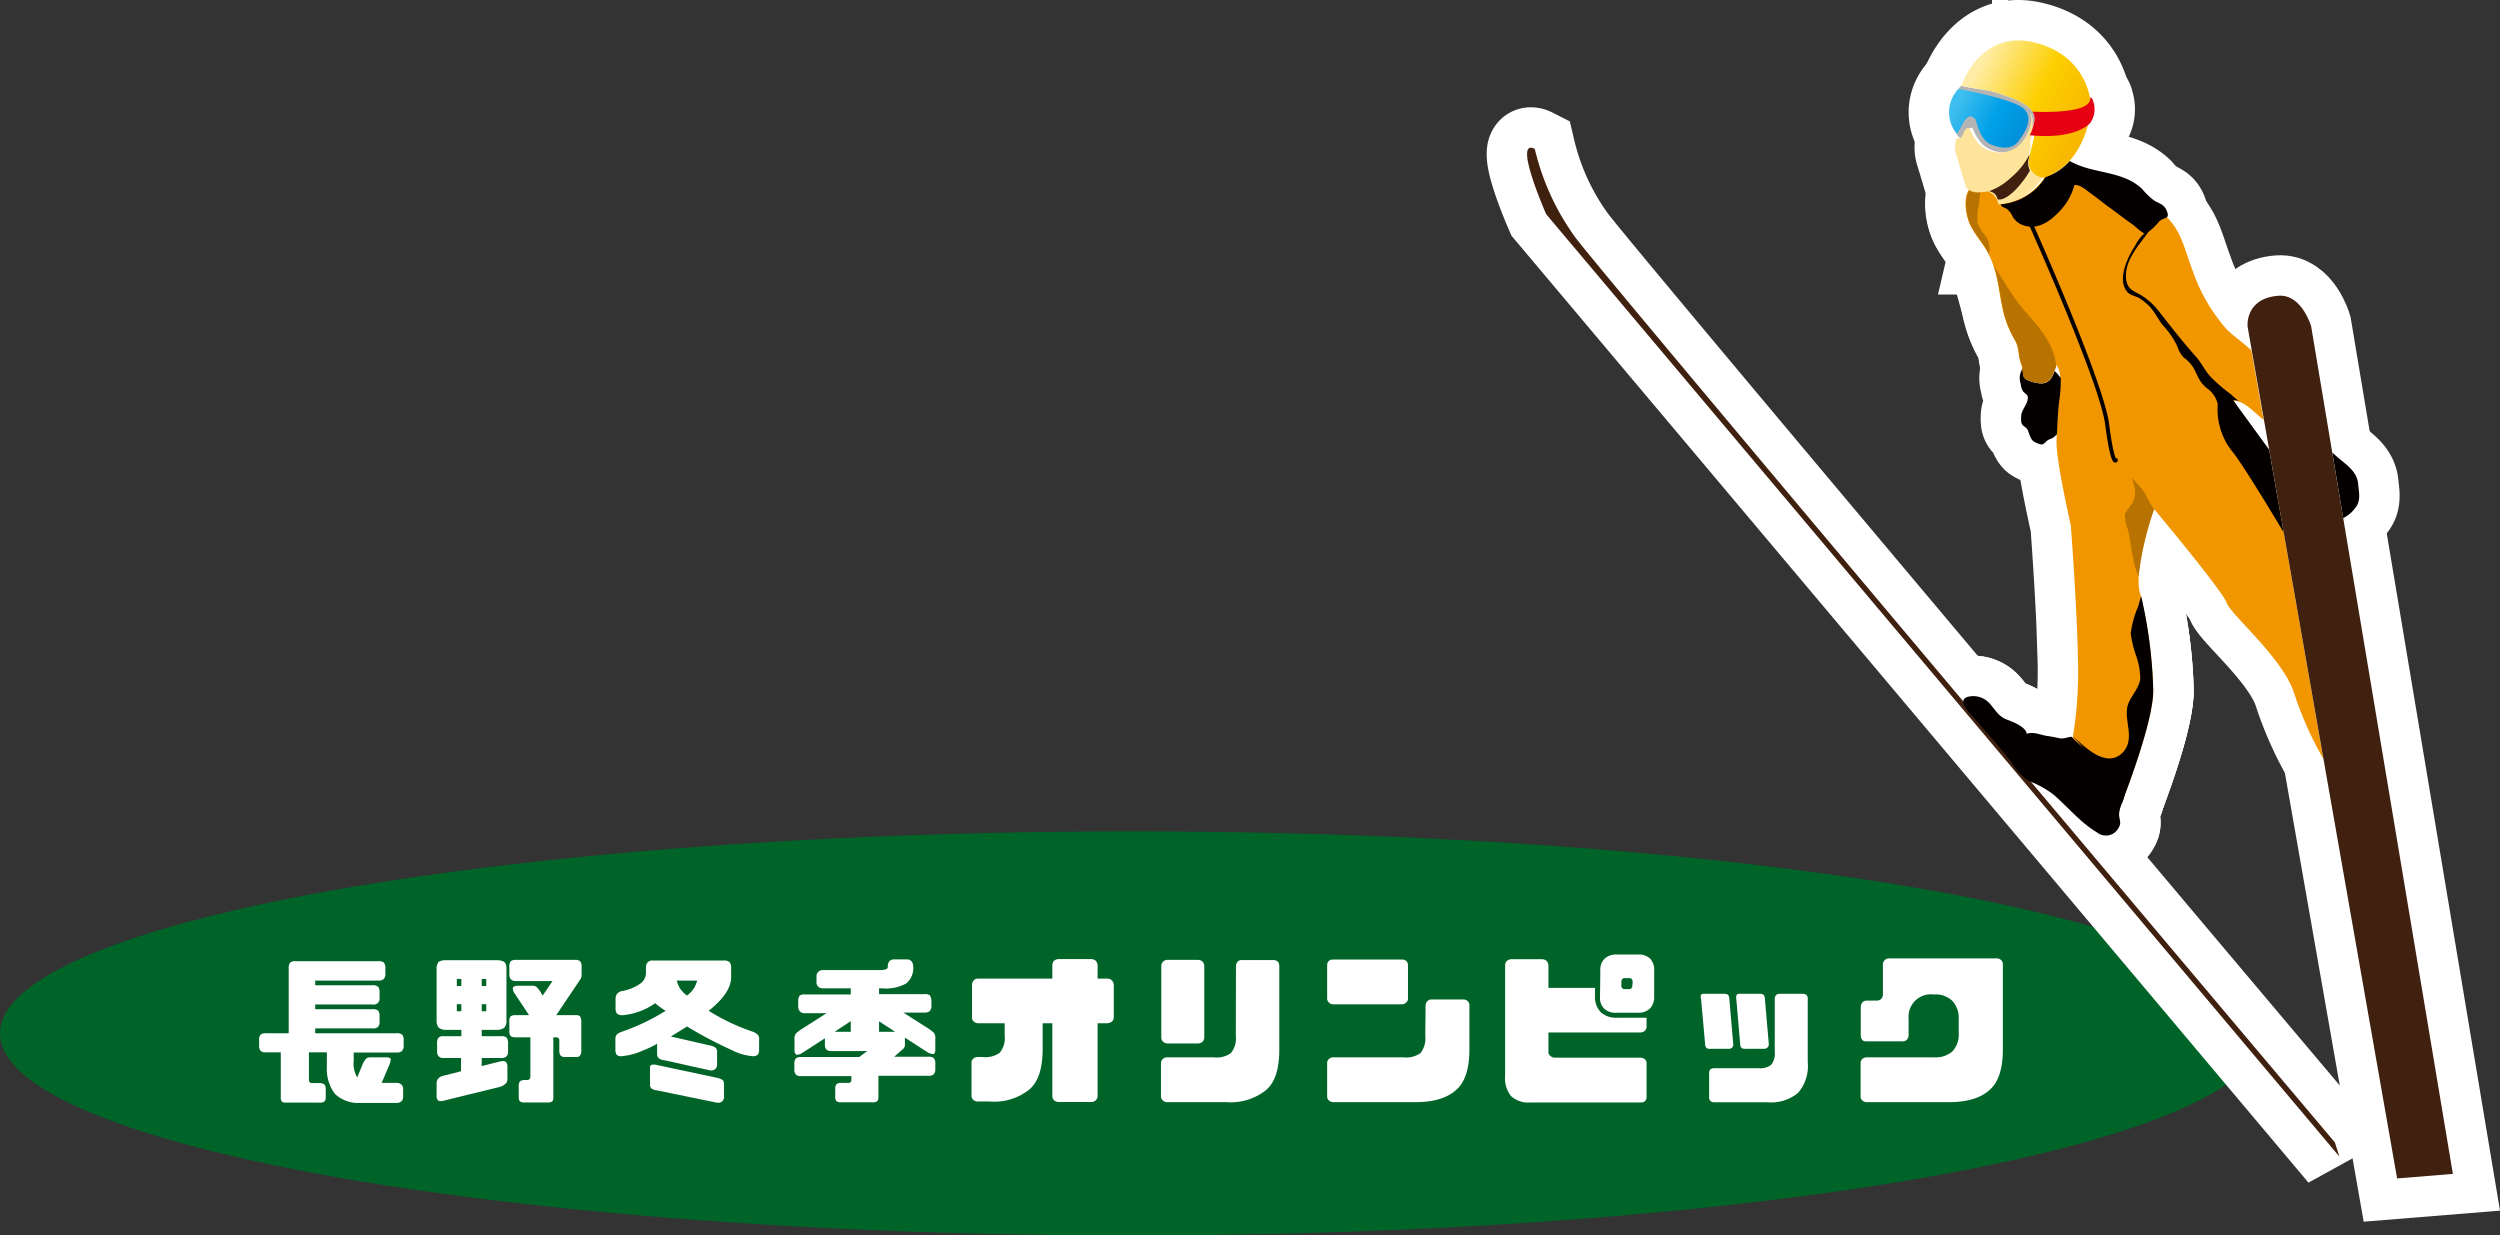 <svg xmlns="http://www.w3.org/2000/svg" xmlns:xlink="http://www.w3.org/1999/xlink" viewBox="0 0 309.31 152.86"><rect x="0" y="0" width="309.31" height="152.86" fill="#333333" stroke="none"/><defs><style>.cls-1{fill:#006428;}.cls-2{fill:#fff;}.cls-3{fill:none;stroke:#fff;stroke-width:10px;}.cls-4{fill:#f29600;}.cls-5{fill:#b77200;}.cls-6{fill:#040000;}.cls-7{fill:#b4b4b5;}.cls-8{fill:url(#ゴールド_5);}.cls-9{fill:url(#ブルー_2);}.cls-10{fill:#fde49a;}.cls-11{fill:#40210f;}.cls-12{fill:#e50012;}</style><linearGradient id="ゴールド_5" x1="1142.76" y1="-351.24" x2="1159.28" y2="-351.24" gradientTransform="matrix(0.89, 0.46, -0.46, 0.89, -932.23, -208.02)" gradientUnits="userSpaceOnUse"><stop offset="0" stop-color="#ffeda7"/><stop offset="0.5" stop-color="#fccf00"/><stop offset="1" stop-color="#f7b200"/></linearGradient><linearGradient id="ブルー_2" x1="1142.57" y1="-347.2" x2="1152.43" y2="-347.2" gradientTransform="matrix(0.89, 0.46, -0.46, 0.89, -932.23, -208.02)" gradientUnits="userSpaceOnUse"><stop offset="0" stop-color="#3ebeef"/><stop offset="0.5" stop-color="#00a0e8"/><stop offset="1" stop-color="#008cd6"/></linearGradient></defs><title>note1998</title><g id="Layer_2" data-name="Layer 2"><g id="レイヤー_1" data-name="レイヤー 1"><ellipse class="cls-1" cx="140" cy="127.86" rx="140" ry="25"/><path class="cls-2" d="M32.24,130a.88.88,0,0,1-.18-.62v-.62a1,1,0,0,1,.18-.74.84.84,0,0,1,.64-.18h2.84v-8a1.11,1.11,0,0,1,.18-.74.91.91,0,0,1,.64-.18H46.82a1,1,0,0,1,.68.18,1.11,1.11,0,0,1,.18.74v.64a.92.92,0,0,1-.18.62.86.86,0,0,1-.68.22H39v.58h7.1a1,1,0,0,1,.68.18,1.07,1.07,0,0,1,.18.74v.62a.73.73,0,0,1-.86.84H39v.58h7.1a1,1,0,0,1,.68.18,1.11,1.11,0,0,1,.18.74v.62a.94.94,0,0,1-.18.64.89.89,0,0,1-.68.2H39v.6H49.08a.92.92,0,0,1,.68.18,1,1,0,0,1,.18.74v.62a.88.88,0,0,1-.18.62.83.83,0,0,1-.68.22H43.76v1a3.38,3.38,0,0,0,.44,2.08l.68-1.66a2.69,2.69,0,0,1,.42-.66.79.79,0,0,1,.54-.16h1.92c.32,0,.5.06.56.16s0,.34-.1.66l-1,2.34h1.92a.83.83,0,0,1,.54.22.76.76,0,0,1,.2.52v1a.76.76,0,0,1-.2.52.83.83,0,0,1-.54.22H44.54a4.2,4.2,0,0,1-3.1-1.12,5.14,5.14,0,0,1-1-3.4V130.2H38.22v3.38c0,.3.14.42.4.42h.86a1,1,0,0,1,.64.16.82.82,0,0,1,.18.62v1a.65.65,0,0,1-.18.52,1.07,1.07,0,0,1-.64.12h-3.9c-.34,0-.58,0-.68-.12a.65.65,0,0,1-.16-.52V130.2H32.88A.77.77,0,0,1,32.24,130Z"/><path class="cls-2" d="M62.6,131.4a.87.87,0,0,1,.18.58v1.38a1,1,0,0,1-.18.68,1.93,1.93,0,0,1-.7.42l-7,1.72c-.38.1-.64.06-.74-.08a1,1,0,0,1-.14-.7v-1.2a1.15,1.15,0,0,1,.14-.68,1.18,1.18,0,0,1,.52-.38l2.36-.6V130.9H54.9a.77.77,0,0,1-.64-.22.85.85,0,0,1-.18-.62v-.94a1.11,1.11,0,0,1,.18-.74.84.84,0,0,1,.64-.18h2.18v-.78H55.2a1.38,1.38,0,0,1-.9-.26,1.22,1.22,0,0,1-.28-.88v-6.4a1.25,1.25,0,0,1,.26-.88,1.71,1.71,0,0,1,.9-.2H61.5a1.76,1.76,0,0,1,.86.2c.22.14.3.46.3.92v6.34a1.19,1.19,0,0,1-.28.9,1.42,1.42,0,0,1-.86.26H59.6v.78H62a.92.92,0,0,1,.68.18,1.11,1.11,0,0,1,.18.74v.94a.85.85,0,0,1-.18.62.83.83,0,0,1-.68.22H59.6v1l2.3-.58C62.26,131.24,62.5,131.28,62.6,131.4ZM56.52,122h.56v-.88h-.56Zm0,3.12h.56v-.88h-.56Zm3.64-4H59.6V122h.56Zm0,3.12H59.6v.88h.56ZM65,136.4a1.1,1.1,0,0,1-.66-.12.73.73,0,0,1-.16-.52V134.4a.89.89,0,0,1,.16-.62,1.06,1.06,0,0,1,.66-.16h.22c.26,0,.4-.14.4-.44v-4.84H63.8c-.34,0-.54-.06-.64-.18a.91.91,0,0,1-.14-.62v-1.1a1,1,0,0,1,.14-.68.89.89,0,0,1,.62-.16h1.68l-1.88-2.82c-.16-.34-.16-.56-.08-.66a1,1,0,0,1,.64-.16h1.68a.8.8,0,0,1,.6.18,4.38,4.38,0,0,1,.5.66l.22.38,1.22-1.8H63.84a.79.79,0,0,1-.64-.22.92.92,0,0,1-.18-.62v-.86a1.13,1.13,0,0,1,.18-.76,1,1,0,0,1,.64-.16H71.1a1,1,0,0,1,.68.16,1.13,1.13,0,0,1,.18.76v.86a1.07,1.07,0,0,1-.14.6l-3,4.46h2.44a.65.65,0,0,1,.5.14,1.16,1.16,0,0,1,.16.66v3.54a1,1,0,0,1-.14.64.5.5,0,0,1-.48.2H70a.84.84,0,0,1-.64-.18,1,1,0,0,1-.16-.64v-1.24c0-.26-.14-.38-.44-.38h-.3v7.42a.74.74,0,0,1-.14.52,1.21,1.21,0,0,1-.7.12Z"/><path class="cls-2" d="M82.12,131.16a1.13,1.13,0,0,1-.64-.26.73.73,0,0,1-.18-.54v-1.22a12.69,12.69,0,0,1-1.72.82,8.11,8.11,0,0,1-2.72.72.75.75,0,0,1-.56-.18,1.07,1.07,0,0,1-.16-.64v-1.24a.91.91,0,0,1,.18-.64,1.73,1.73,0,0,1,.54-.3,26.92,26.92,0,0,0,5.5-2.62,8.36,8.36,0,0,1-1.3-.94,8.22,8.22,0,0,1-4,1.48,1,1,0,0,1-.7-.18.84.84,0,0,1-.2-.58v-1.26a1.06,1.06,0,0,1,.2-.64,1.11,1.11,0,0,1,.7-.34,5.61,5.61,0,0,0,2.16-.9,1.63,1.63,0,0,0,.7-1.3v-.76a.88.88,0,0,1,.2-.56.81.81,0,0,1,.7-.24h8.7a1,1,0,0,1,.76.22,1.08,1.08,0,0,1,.18.62v1.22c0,1.3-.92,2.68-2.78,4.16a25.7,25.7,0,0,0,5.56,2.62,2.39,2.39,0,0,1,.5.32.82.82,0,0,1,.18.62v1.24a.94.94,0,0,1-.18.64.82.82,0,0,1-.56.18,6.77,6.77,0,0,1-2.56-.72A53,53,0,0,1,85,127c-.72.46-1.4.88-2,1.24l4.9,1.12a1.73,1.73,0,0,1,.66.28.8.8,0,0,1,.16.66v1.36a.73.73,0,0,1-.22.6.82.82,0,0,1-.6.18Zm-.88,3.74a1.33,1.33,0,0,1-.66-.24.75.75,0,0,1-.16-.56v-1.78c0-.3,0-.5.16-.56a1.22,1.22,0,0,1,.66,0l7.52,1.6a1.73,1.73,0,0,1,.66.28c.12.1.16.32.16.66v1.36a.8.8,0,0,1-.22.6.82.82,0,0,1-.6.18Zm5-13.58H83.72a5.12,5.12,0,0,0,.34.86,3.72,3.72,0,0,0,.94,1,3.92,3.92,0,0,0,.92-1A5.12,5.12,0,0,0,86.26,121.32Z"/><path class="cls-2" d="M98.94,125.1a.92.92,0,0,1-.18-.62v-.56a1.11,1.11,0,0,1,.18-.74,1,1,0,0,1,.64-.14h5.68v-.76h-3.5a.8.8,0,0,1-.52-.2.69.69,0,0,1-.22-.52v-.82a.68.68,0,0,1,.22-.5.82.82,0,0,1,.52-.22h7.12a1.8,1.8,0,0,0,.78-.12c.14-.06.2-.18.18-.38a1.08,1.08,0,0,1,.2-.6.73.73,0,0,1,.52-.22h1.68a.73.73,0,0,1,.52.22.91.91,0,0,1,.22.58,2.48,2.48,0,0,1-.86,2.18,5.26,5.26,0,0,1-3,.6h-.36V123h5.62a1,1,0,0,1,.66.14,1.37,1.37,0,0,1,.2.74v.56a.92.92,0,0,1-.18.62.86.86,0,0,1-.68.22h-2.62l3.14,2a6.63,6.63,0,0,1,.64.5,1.07,1.07,0,0,1,.18.74v1.3a.71.71,0,0,1-.16.56c-.12.08-.34,0-.66-.1l-2.94-1.9v.76a.77.77,0,0,1-.18.6l-1.14,1h4.22a1,1,0,0,1,.68.18,1.11,1.11,0,0,1,.18.74v.6a.94.94,0,0,1-.18.64.89.89,0,0,1-.68.2h-6.18v2.64a.73.73,0,0,1-.16.52,1.14,1.14,0,0,1-.68.12h-3.68a1.07,1.07,0,0,1-.64-.12.65.65,0,0,1-.18-.52v-1a.82.82,0,0,1,.18-.62,1,1,0,0,1,.64-.14h.78c.26,0,.4-.12.4-.42v-.42H99.1a.82.82,0,0,1-.64-.2.94.94,0,0,1-.18-.64v-.6a1.11,1.11,0,0,1,.18-.74.91.91,0,0,1,.64-.18h7.2l1-.74h-4.42a.79.79,0,0,1-.64-.2.85.85,0,0,1-.18-.62v-.76l-2.94,1.9c-.32.14-.54.18-.64.1s-.18-.26-.18-.56v-1.3a1.07,1.07,0,0,1,.18-.74,6.63,6.63,0,0,1,.64-.5l3.14-2H99.58A.79.79,0,0,1,98.94,125.1Zm6.32,1.24-2,1.32h2Zm3.5,1.32h2l-2-1.3Z"/><path class="cls-2" d="M120.46,126.38a.66.66,0,0,1-.2-.5v-4a.8.8,0,0,1,.2-.56.64.64,0,0,1,.52-.24h9.22v-1.64a.8.8,0,0,1,.2-.56.94.94,0,0,1,.52-.22h4.16a.94.94,0,0,1,.5.22.93.93,0,0,1,.22.56v1.64H137a.74.74,0,0,1,.58.24.82.82,0,0,1,.22.56v4a.68.68,0,0,1-.22.5,1,1,0,0,1-.58.22H135.8v9a.75.75,0,0,1-.72.74h-4.16a.82.82,0,0,1-.52-.22.71.71,0,0,1-.2-.52v-9H129v3.14c0,2.34-.48,4-1.58,5a6.92,6.92,0,0,1-5,1.54H121a.79.79,0,0,1-.58-.2.67.67,0,0,1-.22-.54V131.5a.65.65,0,0,1,.22-.52.79.79,0,0,1,.58-.2h.6a3,3,0,0,0,2.08-.52,2.84,2.84,0,0,0,.62-2.16v-1.5H121A.88.88,0,0,1,120.46,126.38Z"/><path class="cls-2" d="M152.92,119.5a.94.94,0,0,1,.22-.54.73.73,0,0,1,.5-.18h3.86a.87.87,0,0,1,.58.18.81.81,0,0,1,.2.54v10.32c0,2.34-.48,4-1.58,5a7,7,0,0,1-5,1.54h-7.26a.71.71,0,0,1-.56-.2.68.68,0,0,1-.24-.54v-4.08a.67.67,0,0,1,.24-.52.71.71,0,0,1,.56-.2h5.76a3,3,0,0,0,2.08-.52,2.84,2.84,0,0,0,.62-2.16ZM149,128.38a.86.86,0,0,1-.2.5.94.94,0,0,1-.52.22H144.4a.83.83,0,0,1-.5-.22.68.68,0,0,1-.22-.5v-8.84a.75.75,0,0,1,.72-.78h3.88a.94.94,0,0,1,.52.22,1.05,1.05,0,0,1,.2.56Z"/><path class="cls-2" d="M173.46,118.72a.8.8,0,0,1,.54.18.71.71,0,0,1,.2.52v4.1a.63.63,0,0,1-.2.5.84.84,0,0,1-.54.24h-8.54a.79.79,0,0,1-.52-.24.63.63,0,0,1-.2-.5v-4.1a.71.71,0,0,1,.2-.52.75.75,0,0,1,.52-.18Zm2.92,5.66a.75.75,0,0,1,.24-.52.62.62,0,0,1,.48-.2H181a.79.79,0,0,1,.58.2.66.66,0,0,1,.22.52v5.44c0,2.34-.5,4-1.6,5s-2.74,1.54-5,1.54H165a.79.79,0,0,1-.58-.2.67.67,0,0,1-.22-.54v-4.08a.65.65,0,0,1,.22-.52.79.79,0,0,1,.58-.2h8.64a3.09,3.09,0,0,0,2.1-.52,2.93,2.93,0,0,0,.6-2.16Z"/><path class="cls-2" d="M191.82,130.64a.75.75,0,0,0,.56.22H203a.83.83,0,0,1,.54.22.67.67,0,0,1,.18.52v4.1a.69.69,0,0,1-.18.52.71.71,0,0,1-.54.18H189.36a3.16,3.16,0,0,1-2.4-.78,3.51,3.51,0,0,1-.74-2.52V119.46a.8.8,0,0,1,.2-.56.94.94,0,0,1,.52-.22h3.92a.83.83,0,0,1,.5.22.93.93,0,0,1,.22.56v2.76h5.76v1a2.7,2.7,0,0,0,.7,2,2.77,2.77,0,0,0,2,.7h3.68V127a.65.65,0,0,1-.18.5.84.84,0,0,1-.54.24H191.58v2.4A.56.56,0,0,0,191.82,130.64ZM198,120.06a1.87,1.87,0,0,1,.54-1.46,2.06,2.06,0,0,1,1.5-.5h2.58a2.07,2.07,0,0,1,1.54.5,2,2,0,0,1,.5,1.46v3.28a2,2,0,0,1-.52,1.44,2.06,2.06,0,0,1-1.52.52H200a2,2,0,0,1-1.54-.52,1.88,1.88,0,0,1-.5-1.44Zm4,1.36a.53.53,0,0,0-.1-.26.32.32,0,0,0-.3-.14H201a.32.32,0,0,0-.3.14.53.53,0,0,0-.1.26V122a.33.33,0,0,0,.1.24.32.32,0,0,0,.3.14h.56a.32.32,0,0,0,.3-.14.33.33,0,0,0,.1-.24Z"/><path class="cls-2" d="M214.32,129.6a.51.51,0,0,1-.44.16h-2.26a.66.66,0,0,1-.48-.1.79.79,0,0,1-.18-.52l-.5-5.56a.79.79,0,0,1,0-.52.73.73,0,0,1,.46-.1h2.38a1.07,1.07,0,0,1,.48.1.79.79,0,0,1,.18.52l.48,5.56A.55.55,0,0,1,214.32,129.6Zm5.26-6.1a.67.67,0,0,1,.18-.4.57.57,0,0,1,.36-.14h2.94a.77.77,0,0,1,.44.14.56.56,0,0,1,.16.4v7.88a5.09,5.09,0,0,1-1.2,3.84,5.26,5.26,0,0,1-3.78,1.16h-6.6a.71.71,0,0,1-.46-.16.56.56,0,0,1-.16-.4v-3.1a.57.57,0,0,1,.16-.42.84.84,0,0,1,.46-.14h5.44a2.27,2.27,0,0,0,1.6-.4,2.21,2.21,0,0,0,.46-1.62Zm-.9,6.1a.59.59,0,0,1-.46.16H216a.75.75,0,0,1-.52-.1.79.79,0,0,1-.18-.52l-.48-5.56a.91.91,0,0,1,.06-.52.59.59,0,0,1,.42-.1h2.42a1,1,0,0,1,.46.1.79.79,0,0,1,.18.52l.48,5.56A.54.54,0,0,1,218.68,129.6Z"/><path class="cls-2" d="M230.42,128.68a.88.88,0,0,1-.2-.58v-3.52a.91.91,0,0,1,.2-.56.78.78,0,0,1,.52-.22h1.26a.79.79,0,0,0,.56-.22.8.8,0,0,0,.2-.52V119.3a.75.75,0,0,1,.24-.52.65.65,0,0,1,.48-.2H247a.79.79,0,0,1,.58.2.66.66,0,0,1,.22.52v10.52c0,2.34-.5,4-1.6,5s-2.74,1.54-5,1.54H231a.79.79,0,0,1-.58-.2.67.67,0,0,1-.22-.54v-4.08a.65.65,0,0,1,.22-.52.79.79,0,0,1,.58-.2h8.26a3.19,3.19,0,0,0,2.28-.72,3.06,3.06,0,0,0,.8-2.34v-1.68a3.08,3.08,0,0,0-.8-2.26,3,3,0,0,0-2.28-.78,2.77,2.77,0,0,0-3.12,3v2a.88.88,0,0,1-.2.58.73.73,0,0,1-.58.22h-4.46A.63.63,0,0,1,230.42,128.68Z"/><path class="cls-3" d="M283.86,85.83a42.54,42.54,0,0,0,3.6,8.06L281.8,61.61l-.12-.14a18.81,18.81,0,0,1-2-3.11A7.7,7.7,0,0,1,279,55c-.18-2-1.77-3.63-2.64-5.44h.16c1.39.24,2.44,1.52,3.54,2.4l0,0-1.51-8.6c-.94-.92-2-1.61-3-2.56a21.4,21.4,0,0,1-4.29-7.38c-1.05-2.74-1.4-5.11-3.66-7-1.27-1-2.87-1.38-4.37-2.06s-2.91-1.85-4.53-2.59-2.5-1.18-4-.47a5.87,5.87,0,0,1-2.52.52,2.43,2.43,0,0,0,.54.15l.31-.11a7.19,7.19,0,0,1-5.48,3.33,2,2,0,0,0-1.43-1.64,2.41,2.41,0,0,1-2.36-.27c-.9,1-.6,3.1-.14,4.24.55,1.36,1.63,2.42,2.31,3.71,1.36,2.58,1.3,5,2,7.68a12.82,12.82,0,0,0,1.34,3.15c.61,1.1.34,1.87.8,3,.18.43.1,1.22.24,1.49.27.5,1.19.69,1.65.78,1.73.32,1.93-.86,2.45-2.17.85,1,.42,3.3.28,4.6-.17,1.64-.22,3.28-.25,4.91C254.42,57.2,256.21,65,256.21,65s.77,10.2.88,16.46a50,50,0,0,1-.69,10.09l2.21,9.54,1.54.8,1.84-1.22s4.64-11.4,4.4-15.55a54.7,54.7,0,0,0-1.61-11.72c-.92-2.93,1.73-10.42,1.73-10.42s8.49,10.14,9,11.63S282.47,81.4,283.86,85.83Z"/><path class="cls-3" d="M264.6,71.33A37,37,0,0,1,266.51,63h0c-.46-.55-.86-1.57-1.24-2.13s-1-1.16-1.5-1.77c.34,1.13.64,2,.08,3.07-.25.49-.84,1-.94,1.53a4.49,4.49,0,0,0,.33,1.72C263.73,67.35,263.75,69.45,264.6,71.33Z"/><path class="cls-3" d="M254.75,49.78a17.71,17.71,0,0,0,.22-3,5.71,5.71,0,0,0-.76-.88c-.38,1-.76,1.75-2.19,1.49-.46-.09-1.38-.28-1.65-.78a3.76,3.76,0,0,1-.13-1,2.15,2.15,0,0,0-.23,1.89,2.2,2.2,0,0,0,.27.89c.22.32.6.36.61.81,0,.73-.64,1.35-.8,2.07a3.62,3.62,0,0,0,0,1c.1.41.37.46.65.73s.37,1.2.81,1.57a2.8,2.8,0,0,0,1,.42c.38,0,.54-.35.8-.52s.57-.2.82-.43a3.22,3.22,0,0,0,.32-.32C254.55,52.42,254.61,51.1,254.75,49.78Z"/><path class="cls-3" d="M249.94,18.15a3.69,3.69,0,0,1-4.69-.33,6.13,6.13,0,0,1-.88-1.27c-.28-.54-.32-1.1-.86-.49-.29.33-.28,1.15-.94,1-.41-.09-.6-.83-.72-1.17-.6-1.61-.51-4.11.82-5.29,1.59.44,3.2.44,4.78,1,1.31.47,4.54,1.37,4.24,3.29A5,5,0,0,1,249.94,18.15Z"/><path class="cls-3" d="M258.7,13.14c0-1.1-.74-6.5-7.26-7.94s-8.77,5.4-8.77,5.4c1.59.44,3.2.44,4.78,1,1,.36,3.25,1,4,2.2.94.89.16,3.43-.4,5.67A2,2,0,0,0,252.79,22C257.87,20.43,258.7,14.24,258.7,13.14Z"/><path class="cls-3" d="M242.31,11s6.51,1.2,7.95,2.34c1.79,1.42-.45,4-.45,4s-.79,1.65-3.44.55c-1.6-.67-1.8-3.12-2.06-3.25s-.72-.77-1.53.78a8.52,8.52,0,0,1-.67,1.14A4.17,4.17,0,0,1,242.31,11Z"/><path class="cls-3" d="M245.75,29.31a5.6,5.6,0,0,1-1.1-1.8,9.22,9.22,0,0,1,.22-2.39c0-.48.09-.92.15-1.36a1.85,1.85,0,0,1-1.19-.43c-.9,1-.6,3.1-.14,4.24.55,1.36,1.63,2.42,2.31,3.71l.08.16A2.88,2.88,0,0,0,245.75,29.31Z"/><path class="cls-3" d="M268.12,26.18c-.31-.86-.85-.95-1.54-1.33a8.39,8.39,0,0,1-1.53-1.45c-2.41-2.35-6.18-1.85-8.92-3.46l-.07,0a7.28,7.28,0,0,1-3,2,7.19,7.19,0,0,1-5.48,3.33s0-.06,0-.08h-.05c.07.48.35.42.68.61a2.16,2.16,0,0,1,.67.73,2.42,2.42,0,0,0,1.61,1.39c1.56.45,2.89-.36,4-1.45a7.52,7.52,0,0,0,2.16-3.56c.62-.16,1.55.67,2,1,.8.56,1.54,1.19,2.34,1.76s1.78,1.35,2.72,2c.57.38,1.06,1,1.73,1.27a6.93,6.93,0,0,0,1.67-1.5C267.72,26.79,268.48,27.2,268.12,26.18Zm-20.56-1Z"/><path class="cls-3" d="M250.91,27a.24.24,0,0,0-.11.29c.09.2,9,20.06,9.66,25.23.6,4.6,1,4.67,1.19,4.7A.27.27,0,0,0,262,57a.21.21,0,0,0-.09-.29.25.25,0,0,0-.12,0c-.12-.2-.42-1-.85-4.3-.69-5.23-9.32-24.53-9.69-25.35A.22.22,0,0,0,250.91,27Z"/><path class="cls-3" d="M254.4,45.37c-.2-2.6-1.86-4.63-3.66-6.64a24.12,24.12,0,0,1-2.66-3.67c-.38-.63-.94-1.39-1.39-2.17.68,2,.76,3.93,1.3,6.07a12.82,12.82,0,0,0,1.34,3.15c.61,1.1.34,1.87.8,3,.18.43.1,1.22.24,1.49.27.5,1.19.69,1.65.78C253.67,47.66,253.92,46.6,254.4,45.37Zm-8.49-14.26.09.17.07.14a2.76,2.76,0,0,1-.07-.49Z"/><path class="cls-3" d="M252.79,22s-2.06-.27-1.8-2.2c0,0,0-.06,0-.09a.17.17,0,0,0,0-.07c0-.06,0-.12,0-.18l.06-.2v-.06a.83.83,0,0,1,0-.15s0,0,0-.05l.18-.71a0,0,0,0,1,0,0,.94.94,0,0,1,0-.16s0,0,0-.05,0-.1,0-.16,0,0,0,0,0-.1,0-.16a.08.08,0,0,1,0,0,.94.94,0,0,1,0-.16v0a1.16,1.16,0,0,0,0-.18h0a12.55,12.55,0,0,0,.26-1.46h0c0-.06,0-.11,0-.16v0c0-.05,0-.1,0-.14v0a.66.66,0,0,1,0-.14V15a.57.57,0,0,0,0-.13h0a1.93,1.93,0,0,0-.25-.85h0l-.07,0a1.54,1.54,0,0,1,.14.91,5,5,0,0,1-1.75,3.25,3.69,3.69,0,0,1-4.69-.33,6.13,6.13,0,0,1-.88-1.27c-.28-.54-.32-1.1-.86-.49-.29.33-.28,1.15-.94,1l-.06,0a2.61,2.61,0,0,0-.15,1.87c.39,1.24,1.23,4.12,1.23,4.12s.5,1.13,2.6.57a2,2,0,0,1,1.43,1.64,7.19,7.19,0,0,0,5.48-3.33Z"/><path class="cls-3" d="M251.05,19.48c0-.1,0-.2.08-.3l-.06,0A9.35,9.35,0,0,1,248.78,22a8,8,0,0,1-2.69,1.66,1.22,1.22,0,0,1,1.06,1c1,.26,2.52-1.42,3-2.09a8.29,8.29,0,0,0,1-1.49A2,2,0,0,1,251.05,19.48Z"/><path class="cls-3" d="M289.91,64.1a3.94,3.94,0,0,0,1.47-1.23c.75-.87.48-1.92.38-3-.17-1.86-2-2.64-3.2-3.91Z"/><path class="cls-3" d="M277,49.7a.48.48,0,0,0,.2.07Zm3.76,6-.09-.17-4.37-6a1.74,1.74,0,0,1,.7.08,9.43,9.43,0,0,1-1-.84,20.34,20.34,0,0,1-2.54-2.2c-.69-.76-1.07-1.66-1.74-2.41-1.57-1.76-3-3.58-4.44-5.42a8.51,8.51,0,0,0-2.23-2.13c-1-.62-1.86-.73-2-2.11-.23-2.45,1.8-4.33,3-6.16a4.83,4.83,0,0,0-1.85,2c-.88,1.34-2.35,4.23-1,5.78.36.42,1.07.52,1.54.8a8.08,8.08,0,0,1,1.15.93c.68.67,1.14,1.72,1.75,2.45a9.58,9.58,0,0,1,1.73,2.52,3.69,3.69,0,0,0,.8,1.41,4.61,4.61,0,0,1,1.14,1.15c.64,1.1.72,1.84,1.75,2.66A3.35,3.35,0,0,1,274.39,50h0a8.34,8.34,0,0,0,1.68,5.71c.89,1,4,6,6.47,10.16Z"/><path class="cls-3" d="M285.94,40.35l17.54,104.89-6.9.56L278.08,40.41s-.37-3.5,3.82-3.82C284.78,36.37,285.94,40.35,285.94,40.35Z"/><path class="cls-3" d="M189.89,18.42a30.62,30.62,0,0,0,5.05,11c3.9,5.21,93.94,111.92,93.94,111.92l.56,1.76L191.3,26.5S187.11,17,189.89,18.42Z"/><path class="cls-3" d="M256.32,91.16c-.44,0-.94.29-1.5.18s-.95-.21-1.47-.27c-.77-.1-1.8-.6-2.59-.27-.12-.9-1.75-1.5-2.52-1.79-1-.4-1.34-1.16-2.1-2a2.69,2.69,0,0,0-2.79-.76c-1.19.48.31,1.9.88,2.58,1.52,1.78,3.16,3.53,4.59,5.43a7,7,0,0,0,2.2,2.37,11.79,11.79,0,0,1,3.1,1.72c1.75,1.53,3.32,3.45,5.33,4.64a1.76,1.76,0,0,0,2.67-.57c.37-.63.12-.89.06-1.58a3.76,3.76,0,0,1,.35-1.45,3.25,3.25,0,0,0,.21-2.42,4.45,4.45,0,0,0-1.69-2c-.86-.66-1.74-1.27-2.58-1.94a12.39,12.39,0,0,1-2.09-1.8"/><path class="cls-3" d="M256.32,91.16c-.44,0-.94.29-1.5.18s-.95-.21-1.47-.27c-.77-.1-1.8-.6-2.59-.27-.12-.9-1.75-1.5-2.52-1.79-1-.4-1.34-1.16-2.1-2a2.69,2.69,0,0,0-2.79-.76c-1.19.48.31,1.9.88,2.58,1.52,1.78,3.16,3.53,4.59,5.43a7,7,0,0,0,2.2,2.37,11.79,11.79,0,0,1,3.1,1.72c1.75,1.53,3.32,3.45,5.33,4.64a1.76,1.76,0,0,0,2.67-.57c.37-.63.12-.89.06-1.58a3.76,3.76,0,0,1,.35-1.45,3.25,3.25,0,0,0,.21-2.42,4.45,4.45,0,0,0-1.69-2c-.86-.66-1.74-1.27-2.58-1.94a12.39,12.39,0,0,1-2.09-1.8"/><path class="cls-3" d="M262,100.65s4.64-11.4,4.4-15.55a58.26,58.26,0,0,0-1.49-11.35c-.14.45-.25.89-.37,1.29a12.56,12.56,0,0,0-.92,3.31,13,13,0,0,0,.67,2.79A8.63,8.63,0,0,1,264.8,84c-.15,1.2-1.24,2.2-1.55,3.28-.53,1.84,1,4.15-.63,5.84-2,2-4.65-.67-6.11-2l3,3.36a16.17,16.17,0,0,1,.28,4.55,7.81,7.81,0,0,0,0,2.65l.41.21Z"/><path class="cls-3" d="M262,100.65s4.64-11.4,4.4-15.55a58.26,58.26,0,0,0-1.49-11.35c-.14.45-.25.89-.37,1.29a12.56,12.56,0,0,0-.92,3.31,13,13,0,0,0,.67,2.79A8.63,8.63,0,0,1,264.8,84c-.15,1.2-1.24,2.2-1.55,3.28-.53,1.84,1,4.15-.63,5.84-2,2-4.65-.67-6.11-2l3,3.36a16.17,16.17,0,0,1,.28,4.55,7.81,7.81,0,0,0,0,2.65l.41.21Z"/><path class="cls-3" d="M259,12.61c-.11-.57-.39-.53-.39-.54l0,.17c-.07,2-7.15,1.57-7.15,1.57a1.57,1.57,0,0,1,.24,1.09,5.47,5.47,0,0,1-.57,1.83c5.84.59,7.49-1.53,7.49-1.53A2.94,2.94,0,0,0,259,12.61Z"/><path class="cls-4" d="M283.86,85.83a42.54,42.54,0,0,0,3.6,8.06L281.8,61.61l-.12-.14a18.81,18.81,0,0,1-2-3.11A7.7,7.7,0,0,1,279,55c-.18-2-1.77-3.63-2.64-5.44h.16c1.39.24,2.44,1.52,3.54,2.4l0,0-1.51-8.6c-.94-.92-2-1.61-3-2.56a21.4,21.4,0,0,1-4.29-7.38c-1.05-2.74-1.4-5.11-3.66-7-1.27-1-2.87-1.38-4.37-2.06s-2.91-1.85-4.53-2.59-2.5-1.18-4-.47a5.87,5.87,0,0,1-2.52.52,2.43,2.43,0,0,0,.54.15l.31-.11a7.19,7.19,0,0,1-5.48,3.33,2,2,0,0,0-1.43-1.64,2.41,2.41,0,0,1-2.36-.27c-.9,1-.6,3.1-.14,4.24.55,1.36,1.63,2.42,2.31,3.71,1.36,2.58,1.3,5,2,7.68a12.82,12.82,0,0,0,1.34,3.15c.61,1.1.34,1.87.8,3,.18.43.1,1.22.24,1.49.27.5,1.19.69,1.65.78,1.73.32,1.93-.86,2.45-2.17.85,1,.42,3.3.28,4.6-.17,1.64-.22,3.28-.25,4.91C254.42,57.2,256.21,65,256.21,65s.77,10.2.88,16.46a50,50,0,0,1-.69,10.09l2.21,9.54,1.54.8,1.84-1.22s4.64-11.4,4.4-15.55a54.7,54.7,0,0,0-1.61-11.72c-.92-2.93,1.73-10.42,1.73-10.42s8.49,10.14,9,11.63S282.47,81.4,283.86,85.83Z"/><path class="cls-5" d="M264.6,71.33A37,37,0,0,1,266.51,63h0c-.46-.55-.86-1.57-1.24-2.13s-1-1.16-1.5-1.77c.34,1.13.64,2,.08,3.07-.25.49-.84,1-.94,1.53a4.49,4.49,0,0,0,.33,1.72C263.73,67.35,263.75,69.45,264.6,71.33Z"/><path class="cls-6" d="M254.75,49.78a17.71,17.71,0,0,0,.22-3,5.71,5.71,0,0,0-.76-.88c-.38,1-.76,1.75-2.19,1.49-.46-.09-1.38-.28-1.65-.78a3.76,3.76,0,0,1-.13-1,2.15,2.15,0,0,0-.23,1.89,2.2,2.2,0,0,0,.27.89c.22.32.6.36.61.81,0,.73-.64,1.35-.8,2.07a3.62,3.62,0,0,0,0,1c.1.41.37.46.65.73s.37,1.2.81,1.57a2.8,2.8,0,0,0,1,.42c.38,0,.54-.35.8-.52s.57-.2.82-.43a3.22,3.22,0,0,0,.32-.32C254.55,52.42,254.61,51.1,254.75,49.78Z"/><path class="cls-7" d="M249.94,18.15a3.69,3.69,0,0,1-4.69-.33,6.13,6.13,0,0,1-.88-1.27c-.28-.54-.32-1.1-.86-.49-.29.33-.28,1.15-.94,1-.41-.09-.6-.83-.72-1.17-.6-1.61-.51-4.11.82-5.29,1.59.44,3.2.44,4.78,1,1.31.47,4.54,1.37,4.24,3.29A5,5,0,0,1,249.94,18.15Z"/><path class="cls-8" d="M258.7,13.14c0-1.1-.74-6.5-7.26-7.94s-8.77,5.4-8.77,5.4c1.59.44,3.2.44,4.78,1,1,.36,3.25,1,4,2.2.94.89.16,3.43-.4,5.67A2,2,0,0,0,252.79,22C257.87,20.43,258.7,14.24,258.7,13.14Z"/><path class="cls-9" d="M242.31,11s6.51,1.2,7.95,2.34c1.79,1.42-.45,4-.45,4s-.79,1.65-3.44.55c-1.6-.67-1.8-3.12-2.06-3.25s-.72-.77-1.53.78a8.52,8.52,0,0,1-.67,1.14A4.17,4.17,0,0,1,242.31,11Z"/><path class="cls-5" d="M245.75,29.31a5.6,5.6,0,0,1-1.1-1.8,9.22,9.22,0,0,1,.22-2.39c0-.48.09-.92.15-1.36a1.85,1.85,0,0,1-1.19-.43c-.9,1-.6,3.1-.14,4.24.55,1.36,1.63,2.42,2.31,3.71l.08.16A2.88,2.88,0,0,0,245.75,29.31Z"/><path class="cls-6" d="M268.12,26.18c-.31-.86-.85-.95-1.54-1.33a8.39,8.39,0,0,1-1.53-1.45c-2.41-2.35-6.18-1.85-8.92-3.46l-.07,0a7.28,7.28,0,0,1-3,2,7.19,7.19,0,0,1-5.48,3.33s0-.06,0-.08h-.05c.07.48.35.42.68.61a2.16,2.16,0,0,1,.67.73,2.42,2.42,0,0,0,1.61,1.39c1.56.45,2.89-.36,4-1.45a7.52,7.52,0,0,0,2.16-3.56c.62-.16,1.55.67,2,1,.8.56,1.54,1.19,2.34,1.76s1.78,1.35,2.72,2c.57.38,1.06,1,1.73,1.27a6.93,6.93,0,0,0,1.67-1.5C267.72,26.79,268.48,27.2,268.12,26.18Zm-20.56-1Z"/><path class="cls-6" d="M250.91,27a.24.24,0,0,0-.11.29c.09.2,9,20.06,9.66,25.23.6,4.6,1,4.67,1.19,4.7A.27.27,0,0,0,262,57a.21.21,0,0,0-.09-.29.25.25,0,0,0-.12,0c-.12-.2-.42-1-.85-4.3-.69-5.23-9.32-24.53-9.69-25.35A.22.22,0,0,0,250.91,27Z"/><path class="cls-5" d="M254.4,45.37c-.2-2.6-1.86-4.63-3.66-6.64a24.12,24.12,0,0,1-2.66-3.67c-.38-.63-.94-1.39-1.39-2.17.68,2,.76,3.93,1.3,6.07a12.82,12.82,0,0,0,1.34,3.15c.61,1.1.34,1.87.8,3,.18.43.1,1.22.24,1.49.27.5,1.19.69,1.65.78C253.67,47.66,253.92,46.6,254.4,45.37Zm-8.49-14.26.09.17.07.14a2.76,2.76,0,0,1-.07-.49Z"/><path class="cls-10" d="M252.79,22s-2.06-.27-1.8-2.2c0,0,0-.06,0-.09a.17.17,0,0,0,0-.07c0-.06,0-.12,0-.18l.06-.2v-.06a.83.83,0,0,1,0-.15s0,0,0-.05l.18-.71a0,0,0,0,1,0,0,.94.94,0,0,1,0-.16s0,0,0-.05,0-.1,0-.16,0,0,0,0,0-.1,0-.16a.08.08,0,0,1,0,0,.94.94,0,0,1,0-.16v0a1.16,1.16,0,0,0,0-.18h0a12.55,12.55,0,0,0,.26-1.46h0c0-.06,0-.11,0-.16v0c0-.05,0-.1,0-.14v0a.66.66,0,0,1,0-.14V15a.57.57,0,0,0,0-.13h0a1.93,1.93,0,0,0-.25-.85h0l-.07,0a1.54,1.54,0,0,1,.14.91,5,5,0,0,1-1.75,3.25,3.69,3.69,0,0,1-4.69-.33,6.13,6.13,0,0,1-.88-1.27c-.28-.54-.32-1.1-.86-.49-.29.33-.28,1.15-.94,1l-.06,0a2.61,2.61,0,0,0-.15,1.87c.39,1.24,1.23,4.12,1.23,4.12s.5,1.13,2.6.57a2,2,0,0,1,1.43,1.64,7.19,7.19,0,0,0,5.48-3.33Z"/><path class="cls-11" d="M251.05,19.48c0-.1,0-.2.08-.3l-.06,0A9.35,9.35,0,0,1,248.78,22a8,8,0,0,1-2.69,1.66,1.22,1.22,0,0,1,1.06,1c1,.26,2.52-1.42,3-2.09a8.29,8.29,0,0,0,1-1.49A2,2,0,0,1,251.05,19.48Z"/><path class="cls-6" d="M289.91,64.1a3.94,3.94,0,0,0,1.47-1.23c.75-.87.48-1.92.38-3-.17-1.86-2-2.64-3.2-3.91Z"/><path class="cls-6" d="M277,49.7a.48.48,0,0,0,.2.07Zm3.76,6-.09-.17-4.37-6a1.74,1.74,0,0,1,.7.08,9.43,9.43,0,0,1-1-.84,20.34,20.34,0,0,1-2.54-2.2c-.69-.76-1.07-1.66-1.74-2.41-1.57-1.76-3-3.58-4.44-5.42a8.51,8.51,0,0,0-2.23-2.13c-1-.62-1.86-.73-2-2.11-.23-2.45,1.8-4.33,3-6.16a4.83,4.83,0,0,0-1.85,2c-.88,1.34-2.35,4.23-1,5.78.36.42,1.07.52,1.54.8a8.08,8.08,0,0,1,1.15.93c.68.67,1.14,1.72,1.75,2.45a9.58,9.58,0,0,1,1.73,2.52,3.69,3.69,0,0,0,.8,1.41,4.61,4.61,0,0,1,1.14,1.15c.64,1.1.72,1.84,1.75,2.66A3.35,3.35,0,0,1,274.39,50h0a8.34,8.34,0,0,0,1.68,5.71c.89,1,4,6,6.47,10.16Z"/><path class="cls-11" d="M285.94,40.35l17.54,104.89-6.9.56L278.08,40.41s-.37-3.5,3.82-3.82C284.78,36.37,285.94,40.35,285.94,40.35Z"/><path class="cls-11" d="M189.89,18.42a30.62,30.62,0,0,0,5.05,11c3.9,5.21,93.94,111.92,93.94,111.92l.56,1.76L191.3,26.5S187.11,17,189.89,18.42Z"/><path class="cls-6" d="M256.32,91.16c-.44,0-.94.29-1.5.18s-.95-.21-1.47-.27c-.77-.1-1.8-.6-2.59-.27-.12-.9-1.75-1.5-2.52-1.79-1-.4-1.34-1.16-2.1-2a2.69,2.69,0,0,0-2.79-.76c-1.19.48.31,1.9.88,2.58,1.52,1.78,3.16,3.53,4.59,5.43a7,7,0,0,0,2.2,2.37,11.79,11.79,0,0,1,3.1,1.72c1.75,1.53,3.32,3.45,5.33,4.64a1.76,1.76,0,0,0,2.67-.57c.37-.63.12-.89.06-1.58a3.76,3.76,0,0,1,.35-1.45,3.25,3.25,0,0,0,.21-2.42,4.45,4.45,0,0,0-1.69-2c-.86-.66-1.74-1.27-2.58-1.94a12.39,12.39,0,0,1-2.09-1.8"/><path class="cls-6" d="M262,100.65s4.64-11.4,4.4-15.55a58.26,58.26,0,0,0-1.49-11.35c-.14.45-.25.89-.37,1.29a12.56,12.56,0,0,0-.92,3.31,13,13,0,0,0,.67,2.79A8.63,8.63,0,0,1,264.8,84c-.15,1.2-1.24,2.2-1.55,3.28-.53,1.84,1,4.15-.63,5.84-2,2-4.65-.67-6.11-2l3,3.36a16.17,16.17,0,0,1,.28,4.55,7.81,7.81,0,0,0,0,2.65l.41.21Z"/><path class="cls-12" d="M259,12.61c-.11-.57-.39-.53-.39-.54l0,.17c-.07,2-7.15,1.57-7.15,1.57a1.57,1.57,0,0,1,.24,1.09,5.47,5.47,0,0,1-.57,1.83c5.84.59,7.49-1.53,7.49-1.53A2.94,2.94,0,0,0,259,12.61Z"/></g></g></svg>